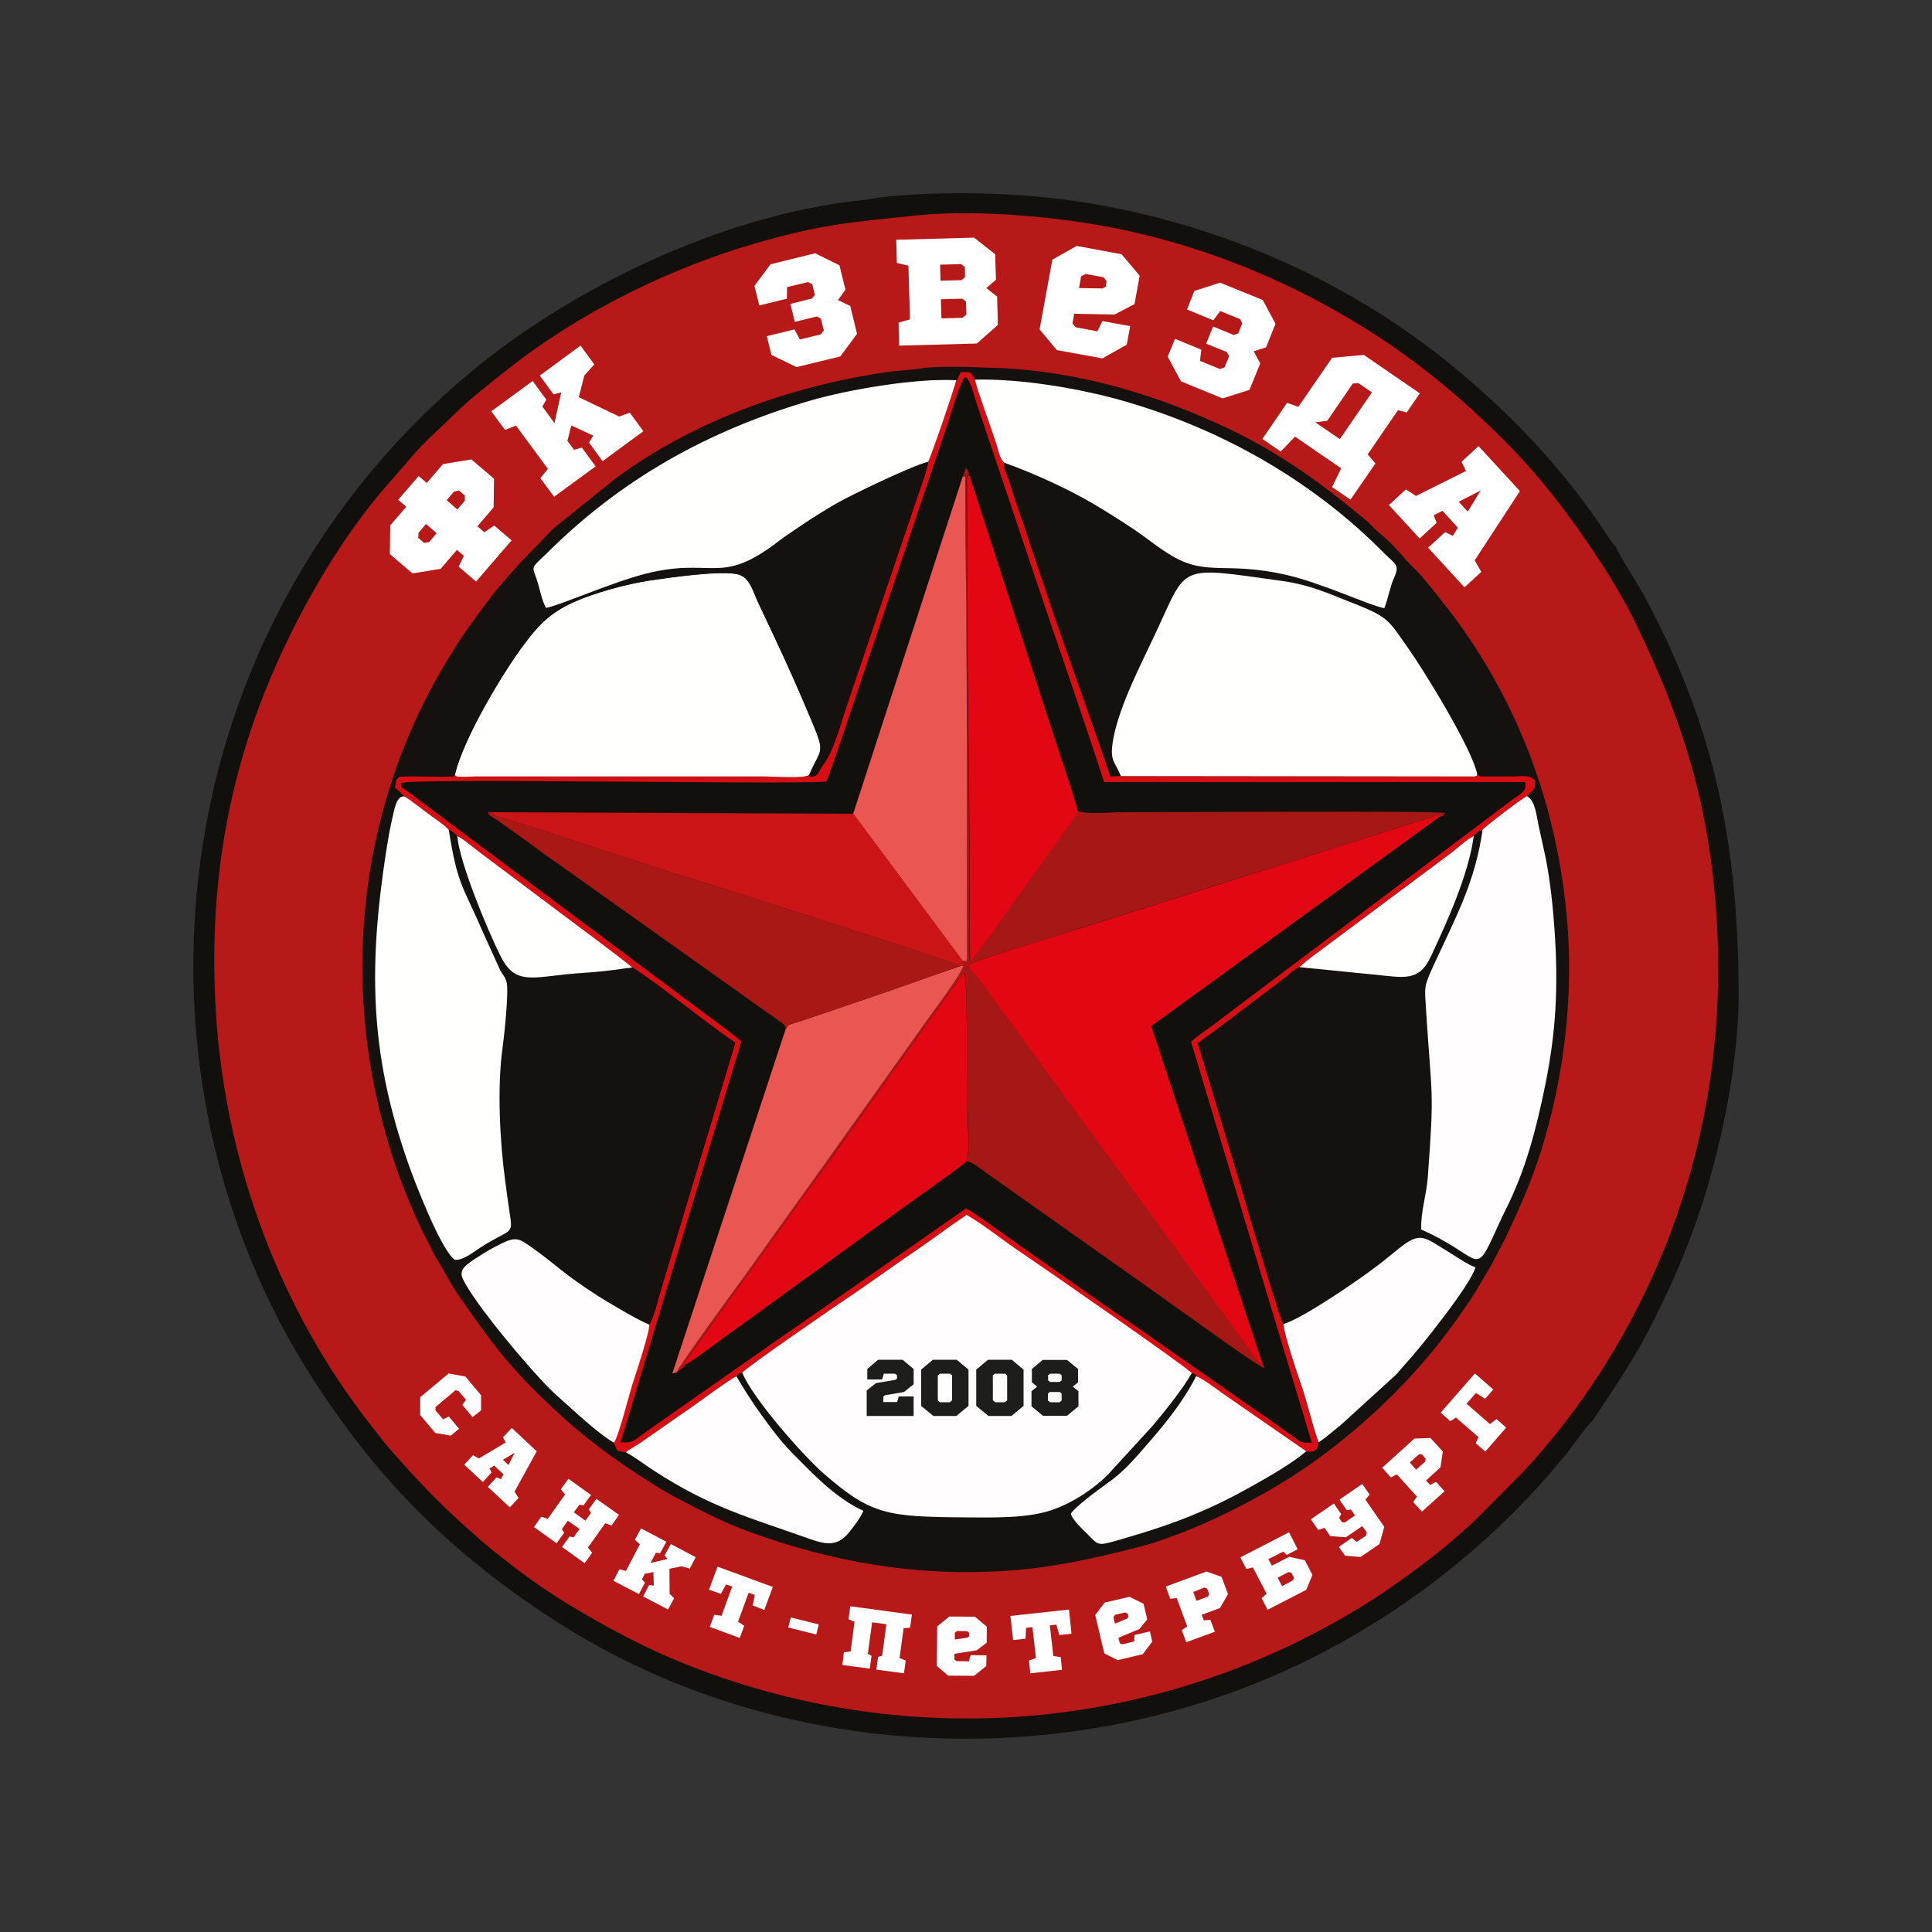 <?xml version="1.0" encoding="utf-8"?>
<!-- Generator: Adobe Illustrator 28.0.0, SVG Export Plug-In . SVG Version: 6.00 Build 0)  -->
<!DOCTYPE svg PUBLIC "-//W3C//DTD SVG 1.1//EN" "http://www.w3.org/Graphics/SVG/1.1/DTD/svg11.dtd">
<svg version="1.1" id="Слой_1" xmlns:x="http://ns.adobe.com/Extensibility/1.0/" xmlns:i="http://ns.adobe.com/AdobeIllustrator/10.0/" xmlns:graph="http://ns.adobe.com/Graphs/1.0/"
	 xmlns="http://www.w3.org/2000/svg" xmlns:xlink="http://www.w3.org/1999/xlink" x="0px" y="0px" viewBox="0 0 1000 1000"
	 style="enable-background:new 0 0 1000 1000;" xml:space="preserve">
<rect x="0" y="0" width="1000" height="1000" fill="#333333" stroke="none"/>
<style type="text/css">
	.st0{fill:#12100D;}
	.st1{fill:#B61918;}
	.st2{fill:#FFFFFF;}
	.st3{fill:#FFFDFD;}
	.st4{fill:#14110E;}
	.st5{fill:#D70F15;}
	.st6{fill:#15110F;}
	.st7{fill:#A51815;}
	.st8{fill:#E30613;}
	.st9{fill:#FFFFFD;}
	.st10{fill:#EA5652;}
	.st11{fill:#CB1416;}
	.st12{fill:#A91815;}
	.st13{fill:#1D1D1B;}
</style>
<g>
	<path class="st0" d="M448.4,103.4c-64.4,6-133.3,37-182.9,72.4c-46.1,32.9-88.6,79-118.8,135.9c-67.9,127.8-60.3,283.1,14.1,400.2
		c34.4,54.1,73.4,92.8,127.2,127.4c118.3,76.1,277,80.5,400.8,13.8c46.9-25.2,88.5-59.4,121.9-100.5c1-1.2,12.3-16.8,13.7-17.3
		l15-22.8c4.8-7.7,9.4-15.2,13.7-23.5c9.1-17.8,15.8-32,22.8-50.9c12.6-33.7,24-83.1,24-123.3c-0.1-68.4-9.5-124.2-37.6-184.1
		c-4.1-8.7-7.7-15.9-12.5-24.6c-1.3-2.4-13-20.9-13.3-23c-1.7-1.2-2.8-3.3-4.2-5.4c-22.2-34-50.1-63.5-81.4-89
		c-48.8-39.8-108-67.4-170.9-80.5c-20.7-4.3-42.4-7-64.2-7.8C496.7,99.6,466.4,99.8,448.4,103.4"/>
	<path class="st1" d="M474.7,111.5c-34.3,3.5-49.4,4.6-83.2,14.3c-45.9,13.2-93.1,37-129,65.6c-7.9,6.2-19.5,15.3-26.3,22
		c-7.8,7.8-17.4,16-24.4,24.5c-3.6,4.3-7.5,8.7-11.2,12.9c-25.6,29.1-48.9,70.5-63.4,107c-20.4,51.2-29.3,105.7-25.4,166.9
		c5,79.4,34.4,154.6,79.7,212.4c3.5,4.4,7.2,9.4,10.7,13.4c18.2,20.6,27.4,30,48.7,48.5c4.3,3.7,8.8,7.1,13.4,10.7
		c8.7,6.8,18.9,14,28.9,20.1c20.2,12.2,40.4,23.3,64.5,32.7c116.8,45.6,246.1,32.7,350.8-33.3c10.6-6.7,19.2-13,28.8-20.2
		c9.6-7.2,17.8-14.3,26.2-22.1l24.4-24.5c59.4-63.7,108.5-163.2,100.6-287.4c-3.7-58.4-17.5-102.2-42-152.7
		c-5-10.3-11.6-21.4-17.6-30.7c-16.4-25.1-32.8-46.7-54.1-67.4c-21.2-20.7-42.1-37.9-67.9-54.1c-42.2-26.4-89.7-45.4-140.6-54
		C539.3,111.6,502.3,108.6,474.7,111.5"/>
	<path class="st2" d="M244.6,733.5l-5.3-6.3l1.9-2.7l-3.9-4.6l-1.6-0.3l-10.3,8.7l0,1.7l3.9,4.6l3-1.4l5.3,6.3l-4.3,3.6
		c-2.7-0.5-5.3-1-8-1.4l-7.8-9.3l0-9.2l14.7-12.3l8.7,1.6l8.1,9.7v7.8L244.6,733.5z"/>
	<path class="st2" d="M260.3,755.6l2.9,2.7l3.2-6.4L260.3,755.6z M268.4,775.3l-4.5,4.9l-11.4-10.6l4.5-4.9l2.3,0.9l1.3-2.5
		l-4.8-4.5l-2.4,1.5l1,2.1l-4.5,4.9l-9.6-9l4.5-4.9l3.1,1.7l13.9-8.3l-1.5-2.6l4.6-4.9l12.9,12.1l-11.5,20.9L268.4,775.3z"/>
	<polygon class="st2" points="313.3,788.4 304.3,801 306.5,803.7 302.6,809.1 290.9,800.7 294.8,795.3 296.9,795.7 300,791.4 
		293.9,787.1 290.8,791.5 292,793.3 288.1,798.8 276.4,790.4 280.2,785 283.5,786.2 292.5,773.5 290.3,770.9 294.2,765.4 
		305.9,773.8 302,779.2 299.9,778.8 297,782.8 303,787.1 305.9,783.1 304.8,781.2 308.7,775.8 320.4,784.1 316.5,789.6 	"/>
	<polygon class="st2" points="352.8,810.7 346.5,812 346.6,825 348.9,827.2 345.8,833.1 332.9,826.3 336,820.4 338.4,820.7 
		338.2,813.7 333.7,814.6 332.3,817.5 333.8,819.2 330.7,825.1 317.5,818.2 320.6,812.3 324,813.1 331.2,799.3 328.6,797 
		331.8,791.1 344.9,798 341.7,803.9 339.5,803.7 336.7,809 345.5,806.9 344,805.1 347.2,799.2 360.1,806 357,811.9 	"/>
	<polygon class="st2" points="389.6,831 390.7,825.5 387.5,824.4 382,839.4 385.2,841.5 382.9,847.8 367.4,842.1 369.7,835.8 
		373.5,836.3 379,821.2 375.8,820.1 373.1,825 367,822.8 371.4,810.9 400,821.4 395.6,833.3 	"/>
	<polygon class="st2" points="408,842.4 409.3,837.2 423.8,840.8 422.5,846 	"/>
	<polygon class="st2" points="449.2,856 451.1,857.1 450.2,863.7 436,861.8 436.8,855.2 440.3,854.8 442.3,839.4 439.2,838.1 
		440.1,831.4 472,835.7 471.1,842.4 467.7,842.8 465.6,858.2 468.8,859.5 467.9,866.1 453.6,864.2 454.5,857.6 456.6,857 
		458.8,840.7 451.4,839.7 	"/>
	<path class="st2" d="M501.7,846.8l0-1.6l-1.1-0.9l-5.3-0.1l-1.1,0.9l0,3.5l6.7-1L501.7,846.8z M510.5,862.3l-6.3,5.1l-13.4-0.1
		l-5.9-5l0.2-20.5l6.3-5.1l13.2,0.1l6.2,5.2l-0.1,8.3l-5.2,3.9l-11.5,1.8l0,2.9l1.1,0.9l6.4,0.1l0.9-3.2l8.2,0.1L510.5,862.3z"/>
	<polygon class="st2" points="548.3,846.3 546.8,840.9 543.4,841.3 545.2,857.2 549,857.7 549.7,864.3 533.3,866.1 532.6,859.5 
		536.2,858.2 534.4,842.2 531.1,842.6 530.8,848.2 524.4,848.9 523,836.4 553.3,833.1 554.6,845.6 	"/>
	<path class="st2" d="M584.1,836.8l-0.4-1.6l-1.3-0.6l-5.2,1.2l-0.9,1.2l0.8,3.4l6.3-2.6L584.1,836.8z M596.4,849.7l-4.9,6.5
		l-13,3.1l-6.9-3.5l-4.7-19.9l4.9-6.4l12.8-3l7.3,3.6l1.9,8.1l-4.1,5l-10.8,4.5l0.7,2.8l1.3,0.6l6.2-1.5l0.1-3.3l8-1.9L596.4,849.7z
		"/>
	<path class="st2" d="M617.6,824l1.7,4.6l5.9-2.2l0.7-1.3l-1.1-2.9l-1.4-0.5L617.6,824z M635.6,825.1l-4.1,7.2l-9.5,3.5l1.1,2.9
		l3.4-0.3l2.3,6.2l-14.8,5.4l-2.3-6.2l2.8-2l-5.4-14.6l-3.4,0.3l-2.3-6.3l21.1-7.8l7.8,2.8L635.6,825.1z"/>
	<path class="st2" d="M669.2,818l0.6-1.3l-1.4-2.7l-1.5-0.3l-5.6,2.9l2.3,4.4L669.2,818z M648.5,811.3l-3.4,0.8l-3.1-6l25.2-13
		l4.5,8.8l-5.7,2.9l-1.8-1.7l-7.7,3.9l1.8,3.4l9-4.6l8.1,1.8l3.9,7.6l-3.2,7.7l-20,10.3l-3.1-6l2.6-2.3L648.5,811.3z"/>
	<polygon class="st2" points="685.6,790.8 682.3,791.9 678.5,786.4 690.4,778.2 694.2,783.7 693.1,785.6 694.6,787.9 696.1,788 
		701.4,784.4 699.2,781.3 697.1,781.7 693.3,776.2 705.1,768.1 708.9,773.6 706.7,776.2 716.5,790.3 714,799.2 704.2,805.9 
		696.2,805.2 693,800.7 699.7,796 702.2,798.1 707,794.9 707.5,793.2 705.1,789.9 696.6,795.7 688.5,795.1 	"/>
	<path class="st2" d="M729.7,757l3.3,3.7l4.7-4.2l0.2-1.5l-2-2.3l-1.5,0.1L729.7,757z M746.8,751.3l-1.2,8.2l-7.5,6.8l2.1,2.3
		l3.1-1.6l4.4,4.9L736,782.4l-4.5-4.9l1.9-2.9L723,763.1l-3.1,1.6l-4.5-5l16.7-15.1l8.3-0.3L746.8,751.3z"/>
	<polygon class="st2" points="768.7,724 763.9,721 759.1,726.6 771.2,737.1 774.6,734.5 779.6,738.9 768.8,751.3 763.8,747 
		765.3,743.9 753.6,733.7 750.7,735.6 745.7,731.2 763.4,710.9 772.9,719.2 	"/>
	<path class="st3" d="M407,706.2c5.8,1.2,10.1,1.5,12.2-3.6c1.8-4.4,0.9-11.3-1.8-13.7C409.2,681.6,402,694.8,407,706.2"/>
	<path class="st4" d="M476.5,190.7c-5.7,0.9-11.7,1.1-17.4,1.9c-49.3,7.1-99.9,25.1-140,54.7l-32.6,26.2c-3.3,3.2-6.2,6.6-9.4,9.8
		c-8.5,8.4-10.5,10.9-18.7,20.4c-3.2,3.7-5.5,6.9-8.4,10.8l-8.1,11.1c-2.7,3.7-5.3,8-7.8,12c-34.2,54.1-50.8,119.8-45.6,187.2
		c3.5,44.4,16.6,87.5,34.5,120.9c1.3,2.5,1.7,3.7,3.2,6.1c3.5,5.6,7.6,13.6,11.1,18.6c18.7,26.8,27.7,39.2,54,63.1
		c13.5,12.3,29.2,23.6,44.7,33.4c4,2.5,7.8,4.9,12,7.2c13.1,6.9,25.8,13.7,40,18.8c41.5,15.1,85.7,23.6,134.9,20
		c23.4-1.7,44-6.5,65.5-11.9c28.3-7.2,66.8-26.5,91.8-44.5c29.9-21.6,56.2-47.6,77.2-78.4c2.3-3.3,5.6-8.1,7.8-12
		c2.3-4,4.7-7.8,7.1-12.1l6.8-13c4.2-9,8.4-17.8,12-27c15.5-38.8,23.9-88.5,20.2-135.6c-4.7-59.3-24.6-112.2-56.9-156.7
		c-4-5.4-17.5-22.9-21.9-27c-6.6-6.1-8.4-10.5-19.4-19.6c-3-2.5-3.7-3.8-5-4.9l-5.1-4.2c-19.9-16.5-41.2-31.6-64.8-43
		c-37.9-18.3-80.2-31.2-123.4-32.6C504.9,190.1,485.8,189.2,476.5,190.7"/>
	<path class="st5" d="M497,192.6c-0.6,1.2-1.4,2.6-2,4c-1,4.2-13.6,41.2-14.6,42.4c-0.3,3.4-5.5,17.4-6.9,21.9L438,365.6
		c-3.1,9.3-6.4,22.5-12,30.1c-1.7,2.3-2.7,5.6-4.8,6c-3.6,0.7-2.3-0.5-2.5-0.6c-2.8,2-17.9,0.8-22.8,0.8H245.5
		c-4.2,0-10.4,0.9-10-1.2c-1.3,2,0.2,1-3,1.2c-5.4,0.4-19.1-0.7-25.6,0.1c-2.4,1.8-1.7,2.5-2.5,5.5c1.4,1.5,3.4,2.9,4.7,4.6
		c2.4,1.1,4.2,2.8,6.5,4.4c2.3,1.6,3.7,2.8,5.7,4.3c2.3,1.8,9.6,6.6,11,8.7c2.2,0.9,3.1,1.8,4.3,3.2c2.4,0.9,8.3,5.8,11.5,8.3
		l34,25.5c4.3,3.3,42.8,31.7,45,34.2c1.7,0.6,12,8.2,14,9.6c5,3.7,37,28.3,39.5,29.3L342,668c-0.9,2.6-4,15.7-6.1,17.6
		c0.8,2.2-7.1,26.3-8.5,30.4c-1.6,4.4-7.9,29.4-9.8,30.7c2.3,4.7,0.5,4.2,6.4,5c2-1.9,4.7-2.9,7.2-4.7l21.5-15
		c5.1-3.3,25.2-18.4,28.5-19.6c1.3-1.7,0.9-1.5,3-1.8c1.8-2.6,52.7-37.6,57.9-41.1c10-6.8,18.9-13.3,28.8-20.1
		c4.7-3.2,9.8-6.7,14.6-10.2c2.6-1.9,4.6-3.4,7.2-5.2c2.5-1.8,5-3.3,7.4-5.1c10.3,6.1,19.2,13.5,29.4,20.3
		c8.5,5.6,86,59.4,87.1,61.6c1.4,0.2,2.5,0.2,2.4,1.7c2.5,0.4,11.7,7.4,14.4,9.3l42.6,29.5c4.2,0.6,6-0.2,6.4-4.7
		c-3.6-10.1-5.8-20.3-9.2-30.4c-2-5.7-8.8-26-9-30.9c-1.6-2.3-19.4-62-22.4-72.8L620,540c2.4-1.8,4.5-3.5,6.8-5l39.2-29.6
		c2.1-2,4.1-3.6,6.7-4.9c3.2-3,7.2-5.8,10.8-8.6l68.1-50.9c3.1-2.3,7.4-6.4,11.3-8.4c1.3-1.6,2.2-2.2,4.5-3.2c2.7-2.6,20-16,23-17.2
		c2.2-3.2,4.7-2.3,4.2-8.1c-3.1-3.4-6.7-2.2-12.5-2.2c-5.2,0-10.3,0-15.5,0c-1.5-0.5-1.1-0.1-1.9-1.1c-0.5,1.5,0.4,0.5-1.2,1.1
		l-183.2-0.2l-5.6,0.2c-1.5-5-25.1-71.9-27.9-79.7l-13.9-41.3c-2.2-6.9-4.6-13.5-6.9-20.4c-1.1-3.4-2.2-6.9-3.3-10.2l-2.8-7.8
		c-0.6-2.4-0.1-2.3,0.2-2.8c-2.5-1.3-3-5.4-4.5-10.2c-2.6-8-10-28-11-32.9C502.4,191.7,502.2,192.7,497,192.6"/>
	<path class="st0" d="M427.6,404.6c-25.2,1.5-215.4-2-220,0.7c0,2.9-0.9,1.1,4.3,5l149.6,111.8c3.9,3,20,14.6,22.2,17l-62.5,207.5
		c6.5,0.3,6.5-0.6,13.3-5.6l55-38.5c7.6-5.2,14.6-10.3,22.3-15.5l88.2-61.5c2.6,1,18.6,12.6,22,15c20.8,14.6,45.8,32.6,66.4,46.4
		l44.1,30.8c7.7,5.4,14.6,10.3,22.3,15.5l16.3,11.6c2.7,2,3.7,2.2,7.9,1.9l-62.5-207.4c1.8-2.1,8.3-6.5,10.9-8.4l153.4-115.5
		c7.3-5.5,9.3-5.4,8.7-10.6l-218,0c-11.5-35.4-23.7-70.1-35.5-105.3l-31-92.2c-0.9-2.9-2.9-11.5-5.5-12.2c-2.2,1.4-8,21.4-9.3,25.1
		l-44.5,132.1C443.7,358.1,429,402.7,427.6,404.6"/>
	<path class="st6" d="M790.3,412.2c4.3,2.5,4.7,9.3,5.9,14.9c1.2,5.7,2.6,11.5,3.8,17.4c2.4,12.2,3.7,25,4.6,37.9
		c1.9,28.7,0.8,51.5-4.8,78.9c-5,24.6-10.4,44.5-20.4,64.6c-2.3,4.7-4.5,9.6-6.7,14.3c-9.7,21-7,9.6-37.2-3.7
		c-0.3-9,2.7-17.9,3.4-26.8c3.5-47.1,2-39.7-0.9-87.2c-0.8-12.2-1.4-11.2,4.7-24.4c10.7-23.2,20.8-41.6,24.6-68.6
		c-2.3,1-3.2,1.6-4.5,3.2c-2.6,20-13.7,44.2-22.1,62.2c-6.3,13.4-13.7,11.1-29.9,9.5l-38.2-3.8c-2.6,1.2-4.6,2.9-6.7,4.9l-39.1,29.6
		c-2.3,1.5-4.4,3.1-6.8,4.9l21.8,72.5c3.1,10.8,20.8,70.5,22.4,72.8c9.7-2.6,40.1-23.5,49-30.3c4.1-3.1,7-5.7,11-8.8
		c11.5-9.1,12.8-5.7,26.5,2.5c3.8,2.3,9.3,6,13,7.4c-2.5,9-29,42.2-36.2,49.9c-1.8,1.9-3.2,3.6-4.9,5.6l-28.2,25.7
		c-4,3.2-7.8,6.6-11.9,9.4c-0.4,4.4-2.2,5.3-6.4,4.7c-7.2,6-18.7,12.7-27.8,17.9c-22.4,12.6-40.6,19.7-65.4,26.9
		c-15.6,4.6-13.4,4.5-20.5-2.5c-1.8-1.8-8.3-8.1-7.9-10.2c2-3.4,13.9-12.1,18.4-15.3c7.3-5.3,12.3-10.5,17.6-16.5
		c10.9-12.4,20.7-23.7,28.7-39.1c0.1-1.5-1-1.5-2.4-1.7c-3.9,7.3-14.9,21.1-20.4,27.5l-22.8,24.9c-6.7,6.8-17.5,14.5-29.2,18.5
		c-12.7,4.3-29.8,3.9-44.2,3.8c-40.7-0.3-49.1-1.1-73.4-22.3c-10.7-9.3-37-39.2-42.6-52.6c-2.1,0.2-1.6,0.1-3,1.8
		c3.5,6.2,8.9,14.3,13,20.1c4.5,6.2,10,13.8,15.2,18.9c9.5,9.5,22.4,23.8,37.5,30.6c-1.3,3.6-7.3,11.4-9.6,13.5
		c-5.4,4.9-11.2,3.5-18,1.1c-31.9-11.3-51.8-16.4-81-35.5c-4.5-3-10-7.1-14.3-9.4c-5.9-0.8-4.1-0.3-6.4-5c-8.9-5.3-20-16-27.6-22.8
		c-2-1.8-3.6-3.2-5.5-5.1c-11.2-11.2-39.5-44.8-45.1-57.1c-2.3-4.9,2.4-7.6,7.7-11.1c4.2-2.8,8.4-5.2,13.1-7.4
		c6.8-3.2,8.8-1.9,14,1.7c13.7,9.6,16.5,13.9,35.4,25.9c5.1,3.2,21.2,12.8,26.3,14.7c2.1-1.8,5.2-14.9,6.1-17.6l38.6-128.3
		c-2.5-1-34.4-25.6-39.5-29.3c-2-1.4-12.3-9-14-9.6c-6.5,0.7-12.7,1.8-19.3,2.3c-6.4,0.5-13,1-19.4,1.7c-15.9,1.9-23,3-29.4-9.7
		c-6.8-13.5-21.4-48.7-22.5-62.3c-1.1-1.4-2.1-2.3-4.3-3.2c4.6,29.2,7.3,28.7,18.2,54.3l8.3,18.3c1.1,2.1,2.5,3.2,3.3,6.1
		c1.3,4.9-1.3,28.4-2.1,34.2c-2.8,20.2-1.3,48.1,1.3,68c0.7,5.5,1.4,10.6,2.2,16c2.1,13.9,1.7,8.4-15.4,19.5
		c-3.1,2-8.1,6.3-12.7,6.1c-6.9-4.4-20.4-39.3-24.3-50.2c-20.2-57.3-20.5-102.3-11.3-161.4c0.9-5.6,1.7-10.5,2.9-15.8
		c1.3-5.6,2.3-12.6,6.3-12.5c-1.3-1.6-3.2-3-4.7-4.6c0,2.6-6.8,28.2-8.1,33.8c-0.6,2.8-1.2,6.6-1.6,8.9l-3.5,28.2
		c-0.9,10.2-0.4,19.5-0.4,29.7l1,18.6c0.7,9.8,2.1,18.9,3.6,28.7l4.8,21.1c0.3,1.2,0.8,3.4,1,4.6c3.2,13.7,8.8,26.5,13.3,39.3
		c1.7,5,7.4,16.3,10.1,21.3l19.8,33.4c2.9,4.5,5.9,7.9,8.9,12.3l49.7,52.3l15.7,12.3c0.2,0.1,0.6,0.4,0.8,0.5l14.7,10
		c0.1,0.1,0.3,0.2,0.4,0.2l26.1,14.8c0.2,0.1,0.7,0.3,0.8,0.4l8.5,4.1c2.5,1.4,4.7,2.1,7.2,3.1l7.4,3.2c2.5,1.2,5.2,1.9,7.6,2.9
		c10.2,4.1,21.7,6.9,32,10.2c12.5,4,44,8,58,8.9l7.3,0.1c0.2,0,1.7,0.1,2,0.1l24.9-0.1c21-1.3,43.5-4.6,63.6-9.9
		c2.5-0.7,5.2-1.5,8.2-2.4c0.6-0.2,3.7-1.1,4.2-1.3l9.7-3.2c9.4-4.1,12.2-4,24.8-10.1l29.7-15.3c0.1-0.1,0.3-0.1,0.4-0.2l13.7-8.7
		c0.5-0.3,1.4-0.9,1.5-1l1.1-0.8c0.2-0.1,0.6-0.3,0.8-0.4c1.5-0.9,0.1,0.1,1.5-0.9l7.5-5.6c5.9-4.6,12.5-9.1,17.9-14.3
		c1.1-1.1,1.6-1.8,2.8-2.7l2.8-2.1c1.4-1.5,1.2-1.4,2.9-2.9l3.4-3.4c0.1-0.1,0.2-0.2,0.3-0.3l20.5-21.5c6.6-8.6,13.7-16.6,19.7-25.6
		l27.2-47.3l6.4-14.5c0.6-1.4,1-2.2,1.4-3.5c0.4-1,0.2-0.6,0.6-1.8l0.9-2.3c2.3-5.6,3.2-9.8,5.4-15.7l4.8-16.8
		c3-11.8,4.8-22.6,6.8-35.4l1.8-35c0.1-3.9,0.4-2.4,1.3-5.6c0-1.9-1.1,0-0.9-8.7l-0.8-11.1c-0.1-2.3-0.2-4-0.5-6.2
		c-1.1-9.1-1.6-16.2-3.1-24.7l-9.1-38.6c-0.6-2.1,0.3-4.7-1-6.6C795,409.9,792.6,409,790.3,412.2"/>
	<path class="st3" d="M384.2,710.5c5.5,13.5,31.8,43.3,42.6,52.6c24.3,21.1,32.7,22,73.4,22.3c14.4,0.1,31.5,0.5,44.2-3.8
		c11.7-4,22.5-11.7,29.2-18.5l22.8-24.9c5.5-6.4,16.5-20.1,20.4-27.5c-1.2-2.2-78.7-56-87.1-61.6c-10.3-6.8-19.1-14.2-29.4-20.3
		c-2.4,1.8-4.9,3.3-7.4,5.1c-2.6,1.8-4.6,3.3-7.2,5.2c-4.8,3.5-9.9,7-14.6,10.2c-9.9,6.8-18.9,13.3-28.8,20.1
		C436.8,673,386,707.9,384.2,710.5"/>
	<path class="st7" d="M498.3,246.7c2,0.3,1.1-0.9,1.3,3.1l0.1,27.3c1,72.6,0.5,146.7,0.9,219.3c-1.4,1.2,2.1,1.6-2.4,0.9
		c0.7,2.4,0.2,1.5,1.8,2.2c-0.8,0.5,1.9,1.1-1.4,0.3c-1.8,5.2-15,22.8-18.1,27.2l-55.9,78.5c-12.6,17.4-24.7,34.5-37.2,52
		c-4.5,6.3-36.6,50-37.3,52.9c1.4-1.3,3.8-2.1,4.9-4.3c-2.4,1.1-0.5,0.4-1-0.2l58.7-82c1.8-2.4,2.7-4.1,4.6-6.6
		c14.6-19.2,31.4-43.9,45.5-63.5l34.1-47.7c0.8-1.1,1.4-2.5,2.4-2.6c1.4,2,1.4,62.1,1.6,72.8c0.1,5.4,1.5,20.7-0.6,24.7
		c3.6,0.6,7.6,4.2,10.5,6.3l85.7,60.6c7.1,4.9,54.8,39.7,58,40.3l-1-2.8l-0.5,1.5l-147-201.3c-1.5-2-4.4-3.7-4.4-6.6
		c2.8-1.7,53.3-17.1,60.9-19.6c20.6-6.6,40.8-12.8,61.2-19.4L738,423.9c3.9-1.2,6.6-2.9,7.2-1.2c2.3-0.7,1.4,0.3,2.6-1.9
		c-2.2-1.2-141.2-0.4-166.5-0.4c-5.7,0-20,1.4-23.7-0.9c-0.2,2.3,0.1,1.1-1.3,3.1l-12.2,16.9c-4.8,6.5-9.3,13-14,19.4
		c-1.7,2.3-25.7,36.9-28.2,38.3c-0.4-21-0.2-41.8-0.3-62.8c-0.2-52.1-1.5-105.1-1.2-157.4l-0.1-24.2c0-0.8-0.2-3.2-0.1-3.8
		c0.3-3.1-0.3-2.4,1.4-3.1c-0.5-2.1-0.4-2.2-1.6-3.6c-0.1,0.1-0.2,0.2-0.2,0.4L498.3,246.7z"/>
	<path class="st8" d="M653.3,705.4l-57.4-174.3l149.3-108.4c-0.5-1.7-3.3,0-7.2,1.2l-114.4,36.2c-20.4,6.6-40.6,12.8-61.2,19.4
		c-7.6,2.4-58.1,17.8-60.9,19.6c-0.1,3,2.8,4.6,4.4,6.6l147,201.3L653.3,705.4z"/>
	<path class="st9" d="M580.2,401.7l183.2,0.2c1.5-0.6,0.7,0.3,1.2-1.1c-2.4-13.1-28.5-55.2-35.6-65.1c-9.8-13.7-9.5-16-27.2-22.9
		c-12.8-5-23-10-38.2-12.1c-54.8-7.6-48.6-8.9-65.6,27.3c-7.4,15.8-18,36-21.6,53.5C574.1,394,576.6,393.2,580.2,401.7"/>
	<path class="st9" d="M235.5,400.7c-0.4,2.1,5.7,1.2,10,1.2H396c4.8,0,20,1.2,22.8-0.8c6.9-16.3,9.4-8.8-2.6-37.1
		c-8.7-20.4-14.7-32.8-23.7-51.9c-2.7-5.7-4.3-12.9-10-14.7c-8.1-2.6-36.8,1.6-46.2,3c-12.1,1.8-29.3,6.6-39.2,11.1
		c-13.3,6-19.1,12.9-26.9,23.3C260.5,348.1,240.1,381.5,235.5,400.7"/>
	<path class="st9" d="M232.3,429.6c-1.4-2.1-8.7-6.9-11-8.7c-1.9-1.5-3.4-2.6-5.7-4.3c-2.3-1.6-4.1-3.3-6.5-4.4
		c-4.1-0.1-5,6.9-6.3,12.5c-1.2,5.3-2,10.2-2.9,15.8c-9.1,59.1-8.8,104.2,11.3,161.4c3.8,10.9,17.4,45.8,24.3,50.2
		c4.5,0.2,9.6-4.1,12.7-6.1c17.1-11.1,17.5-5.7,15.4-19.5c-0.8-5.4-1.5-10.5-2.2-16c-2.7-19.9-4.1-47.9-1.3-68
		c0.8-5.8,3.4-29.3,2.1-34.2c-0.8-2.9-2.2-4-3.3-6.1l-8.3-18.3C239.6,458.3,236.9,458.8,232.3,429.6"/>
	<path class="st3" d="M767.4,429.4c-3.8,27-13.9,45.4-24.6,68.6c-6.1,13.2-5.4,12.2-4.7,24.4c3,47.5,4.4,40.1,0.9,87.2
		c-0.7,9-3.7,17.8-3.4,26.8c30.2,13.3,27.5,24.7,37.2,3.7c2.2-4.7,4.3-9.6,6.7-14.3c10-20.1,15.4-40,20.4-64.6
		c5.5-27.3,6.7-50.2,4.8-78.9c-0.9-12.9-2.2-25.7-4.6-37.9c-1.2-5.9-2.6-11.7-3.8-17.4c-1.2-5.6-1.6-12.4-5.9-14.9
		C787.4,413.4,770.1,426.8,767.4,429.4"/>
	<path class="st9" d="M520.1,239.6c15.8,5.7,32.8,13.5,46.2,21.4c7.2,4.3,14.1,8.6,20.9,13.2c6.8,4.6,12.9,9.8,20.1,13.9
		c17.6,10.1,27.9,2.5,58.2,9.4c18.9,4.3,42.7,15.7,51,17.3c2.1-5.1,2.8-10.7,5.1-15.8c3.1-6.9,0.5-6.9-5.5-13
		c-36.8-37.2-84.2-64.3-136.1-78.9c-21.4-6-51.5-11.2-75.4-10.6c1,4.9,8.4,24.9,11,32.9C517.1,234.2,517.7,238.3,520.1,239.6"/>
	<path class="st9" d="M480.4,239c1-1.2,13.7-38.2,14.6-42.4c-21.3-1.2-56.3,4.9-75.4,10.4c-53.5,15.6-98.4,40.9-136.7,79
		c-8,7.9-8.1,6.3-5.6,13.1c1.5,4.1,3.1,13,5.3,15.6c7.4-1.5,34-13.2,51-17.6c35.3-9.1,38.7,6.5,68.9-16.6c3.2-2.5,6.5-4.6,9.8-6.9
		c6.9-4.7,13.3-8.8,20.9-13.2C440.9,256.1,471.1,241.5,480.4,239"/>
	<path class="st6" d="M206.9,402.1c6.5-0.8,20.2,0.3,25.6-0.1c3.2-0.2,1.7,0.8,3-1.2c4.6-19.2,24.9-52.6,34.8-65.9
		c7.7-10.4,13.5-17.3,26.9-23.3c9.9-4.5,27.1-9.3,39.2-11.1c9.4-1.4,38.1-5.6,46.2-3c5.7,1.8,7.3,9,10,14.7
		c9,19.1,15,31.5,23.7,51.9c12,28.3,9.5,20.8,2.6,37.1c0.2,0.2-1.1,1.3,2.5,0.6c2.1-0.4,3-3.7,4.8-6c5.6-7.6,8.8-20.8,12-30.1
		l35.4-104.7c1.5-4.4,6.6-18.5,6.9-21.9c-9.3,2.4-39.5,17-47,21.5c-7.6,4.4-14,8.5-20.9,13.2c-3.4,2.3-6.6,4.4-9.8,6.9
		c-30.2,23.1-33.6,7.6-68.9,16.6c-17,4.4-43.6,16-51,17.6c-2.2-2.6-3.8-11.5-5.3-15.6c-2.5-6.8-2.4-5.2,5.6-13.1
		c38.3-38.1,83.1-63.4,136.7-79c19.1-5.5,54.1-11.6,75.4-10.4c0.6-1.4,1.4-2.9,2-4l-7.4,0.6c-0.3,0-0.4,0-0.6,0l-34,3.2
		c-15.2,2.5-16.8,2.5-33,6.5l-4.3,1.1c-16.9,4.5-34.4,12-50.1,18.6l-20.8,11c-1.1,0.6-1.1,0.7-2.3,1.3l-42,29.3
		c-1.7,1.4-2.3,2.1-3.9,3.5l-1.4,1.1c-0.1,0.1-0.3,0.2-0.4,0.3l-32.5,33c-19,22.6-24,31.8-38.1,56c-0.1,0.2-0.6,1-0.7,1.1
		L206.9,402.1z"/>
	<path class="st10" d="M441.6,421.2l56.6,76.1c4.5,0.7,1,0.3,2.4-0.9c-0.4-72.6,0.2-146.7-0.9-219.3l-0.1-27.3
		c-0.2-4,0.6-2.7-1.3-3.1L441.6,421.2z"/>
	<path class="st10" d="M406.6,532.8l-58.6,178.1l2.2-0.5c0.7-2.9,32.8-46.6,37.3-52.9c12.5-17.5,24.7-34.6,37.2-52l55.9-78.5
		c3.1-4.3,16.3-21.9,18.1-27.2l-1.5,0.2c-15.6,5.2-30.5,10.8-46.2,16.1l-34.7,11.8C406.4,531.2,409,529.5,406.6,532.8"/>
	<path class="st11" d="M497.2,500l1.5-0.2c3.3,0.9,0.6,0.3,1.4-0.3c-1.6-0.7-1.1,0.2-1.8-2.2l-56.6-76.1l-187.4-0.8
		c1.4,1.8,3.8,2.4,6.9,3.3c32.8,10.1,66.8,22,99,31.8C379.2,461.4,495.4,498.4,497.2,500"/>
	<path class="st12" d="M406.6,532.8c2.5-3.3-0.1-1.7,9.8-4.9l34.7-11.8c15.6-5.3,30.6-10.8,46.2-16.1c-1.8-1.6-118-38.6-137-44.5
		c-32.2-9.8-66.2-21.7-99-31.8c-3.1-1-5.5-1.5-6.9-3.3c-3.7-0.3-0.7-0.3-1.7,1c1.7,1.4,3.6,2.3,5.1,3.4l14.4,10.3
		c6.5,4.8,12.8,9.3,19.5,14l111.2,79.1C404.4,529.4,406.7,530.1,406.6,532.8"/>
	<path class="st8" d="M355,706.1c1.9-0.5,15.5-10.6,18.1-12.6c2.9-2.2,6.1-4.4,9-6.5l81.9-59.4c4-3,35.2-24.8,36.2-26.5
		c2-4,0.6-19.3,0.6-24.7c-0.1-10.7-0.1-70.8-1.6-72.8c-0.9,0.1-1.6,1.4-2.4,2.6l-34.1,47.7c-14.1,19.6-30.8,44.3-45.5,63.5
		c-1.9,2.4-2.8,4.1-4.6,6.6l-58.7,82C354.5,706.4,352.6,707.2,355,706.1"/>
	<path class="st8" d="M557.7,419.5c-0.1-2.5-11.9-37.6-13.7-43.1l-42.2-130.3c-1.7,0.7-1.1,0.1-1.4,3.1c0,0.6,0.1,3,0.1,3.8
		l0.1,24.2c-0.3,52.2,0.9,105.3,1.2,157.4c0.1,21-0.1,41.8,0.3,62.8c2.5-1.4,26.5-36,28.2-38.3c4.7-6.5,9.3-12.9,14-19.4l12.2-16.9
		C557.8,420.6,557.4,421.8,557.7,419.5"/>
	<path class="st3" d="M317.7,746.7c2-1.3,8.3-26.3,9.8-30.7c1.4-4.1,9.3-28.2,8.5-30.4c-5.1-1.9-21.3-11.5-26.3-14.7
		c-18.9-12.1-21.7-16.3-35.4-25.9c-5.2-3.6-7.2-5-14-1.7c-4.6,2.2-8.9,4.6-13.1,7.4c-5.3,3.5-10,6.2-7.7,11.1
		c5.6,12.3,33.9,46,45.1,57.1c1.9,1.9,3.4,3.3,5.5,5.1C297.7,730.7,308.8,741.4,317.7,746.7"/>
	<path class="st3" d="M664.3,685.3c0.2,4.9,7,25.2,9,30.9c3.5,10.1,5.6,20.2,9.2,30.4c4.1-2.8,7.9-6.2,11.9-9.4l28.2-25.7
		c1.8-2,3.1-3.6,4.9-5.6c7.2-7.7,33.7-40.9,36.2-49.9c-3.8-1.4-9.3-5.1-13-7.4c-13.6-8.2-15-11.6-26.5-2.5c-3.9,3.1-6.9,5.7-11,8.8
		C704.3,661.8,674,682.7,664.3,685.3"/>
	<path class="st3" d="M676.1,751.2l-42.6-29.5c-2.7-1.9-11.9-8.9-14.4-9.3c-8,15.4-17.8,26.6-28.7,39.1c-5.3,6-10.2,11.3-17.6,16.5
		c-4.5,3.2-16.3,11.9-18.4,15.3c-0.4,2.2,6.1,8.5,7.9,10.2c7.1,7,4.9,7,20.5,2.5c24.8-7.2,43.1-14.3,65.4-26.9
		C657.4,764,668.9,757.3,676.1,751.2"/>
	<path class="st3" d="M324,751.7c4.3,2.3,9.7,6.4,14.3,9.4c29.3,19.1,49.1,24.2,81,35.5c6.8,2.4,12.6,3.8,18-1.1
		c2.3-2.1,8.2-9.9,9.6-13.5c-15.1-6.8-28-21.1-37.5-30.6c-5.1-5.1-10.7-12.7-15.2-18.9c-4.2-5.8-9.5-13.9-13-20.1
		c-3.3,1.2-23.3,16.3-28.5,19.6l-21.5,15C328.7,748.8,326,749.8,324,751.7"/>
	<path class="st9" d="M327.2,500.8c-2.2-2.5-40.8-30.9-45-34.2l-34-25.5c-3.3-2.5-9.1-7.4-11.5-8.3c1.1,13.6,15.7,48.8,22.5,62.3
		c6.4,12.7,13.5,11.6,29.4,9.7c6.4-0.8,13-1.2,19.4-1.7C314.5,502.6,320.8,501.5,327.2,500.8"/>
	<path class="st9" d="M672.6,500.6l38.2,3.8c16.2,1.6,23.7,3.9,29.9-9.5c8.4-18,19.4-42.1,22.1-62.2c-3.9,2-8.3,6.2-11.3,8.5
		L683.4,492C679.7,494.7,675.8,497.6,672.6,500.6"/>
	<path class="st3" d="M558.3,722.6c6.5,2.1,7-5.5,4.7-7.8C559.4,711.3,555.8,717,558.3,722.6"/>
	<path class="st2" d="M231.2,258.9l5.5,4.8l3.9-4.5l0-2.7l-3-2.6l-2.6,0.5L231.2,258.9z M216.6,275.8l-0.1,2.6l3,2.6l2.6-0.4
		l3.9-4.6l-5.5-4.8L216.6,275.8z M210.3,262.3l-4.2-3.6l10.6-12.3l4.2,3.6l8.4-9.8l14.7-2.4l11.7,10l-0.2,14.8l-8.4,9.8l3.6,3.1
		l5.1-3.5l9,7.7l-18.4,21.3l-9-7.7l2.7-5.6l-3.6-3.1l-8.4,9.8l-14.6,2.4l-11.7-10l0.2-14.9L210.3,262.3z"/>
	<polygon class="st2" points="302.4,194.4 299.6,205.6 320.5,215.6 326,213.6 333,223.2 311.9,238.7 304.9,229.1 307.1,225.5 
		295.7,220.2 293.7,228.2 297.1,232.8 301.2,231.7 308.3,241.4 286.8,257.1 279.7,247.5 283.6,242.7 267.1,220.3 261.4,222.5 
		254.3,212.9 275.7,197.2 282.8,206.9 280.7,210.4 287,219 290.5,203.1 286.5,204.1 279.4,194.4 300.5,178.9 307.6,188.6 	"/>
	<polygon class="st2" points="437.6,150 433.7,155.3 440.1,158.4 443.6,172.8 434.9,184.5 412.3,190 399.3,183.7 396.9,174 
		411.2,170.5 414,175.7 424.8,173.1 426.4,171 424.9,164.9 422.7,163.8 411.4,166.6 409.1,157.3 420.3,154.5 421.8,152.6 
		420.4,147.1 418.2,146 407.4,148.6 407.3,154.6 393,158.1 390.5,148 398.8,136.8 421.9,131.1 434.5,137.3 	"/>
	<path class="st2" d="M487.3,164.8l10.9-0.3l2-1.7l-0.2-6.7l-1.9-1.5l-11.1,0.3L487.3,164.8z M486.8,145.3l10.9-0.3l1.8-1.6
		l-0.1-5.2l-1.9-1.5l-10.9,0.3L486.8,145.3z M510.5,149.1l5.6,4.4l0.4,14.7l-10.9,9.6l-40.2,1.1l-0.3-11.9l5.9-1.7l-0.8-27.8l-6-1.4
		l-0.3-12l40.3-1.1l10.9,8.6l0.4,13.2L510.5,149.1z"/>
	<path class="st2" d="M572.3,148.4l0.5-2.9l-1.6-2l-9.3-1.7l-2.3,1.2l-1.1,6.1l12.2,0.2L572.3,148.4z M583.2,178.4l-12.6,7.1
		l-23.6-4.3l-8.9-10.7l6.6-36.1l12.6-7.1l23.2,4.3l9.4,11.1l-2.7,14.7l-10.3,5.4l-20.9-0.4l-0.9,5l1.7,2l11.2,2.1l2.6-5.3l14.4,2.6
		L583.2,178.4z"/>
	<polygon class="st2" points="655.3,179.8 648.9,181.8 652.3,188.1 646.7,201.8 632.8,206.2 611.3,197.4 604.4,184.6 608.2,175.4 
		621.8,181 621.1,186.8 631.4,191 633.8,190.2 636.2,184.4 635,182.2 624.3,177.9 627.9,169 638.6,173.4 640.9,172.6 643,167.4 
		641.9,165.2 631.6,161 628,165.8 614.4,160.2 618.2,150.6 631.5,146.3 653.6,155.3 660.2,167.6 	"/>
	<path class="st2" d="M693.5,227.3l16.6-24.2l-7-4.8l-2.9,0.2l-13.2,19.3l-6.2,0.8L693.5,227.3z M662.9,233.7l-9.5-6.5l12.8-18.7
		l5.8,2.1l17.5-25.4l16.4-1.5l29,19.9l-6.8,9.9l-4.5-1.2l-15.7,22.9l4,4.7L699,258.6l-9.5-6.5l4.7-9.7l-23.9-16.4L662.9,233.7z"/>
	<path class="st2" d="M755,259.7l4.7,5.1l6.7-10.9L755,259.7z M766.7,296L758,304l-18.8-20.5l8.8-8.1l4,2l2.6-4.3l-8-8.7l-4.5,2.3
		l1.5,3.9l-8.8,8.1l-15.9-17.3l8.8-8.1l5.2,3.4l25.9-12.9l-2.3-4.8l8.8-8.1l21.4,23.3l-23.4,35.8L766.7,296z"/>
	<polygon class="st13" points="448.9,708.6 454.5,703.8 467.2,703.8 472.9,708.6 472.9,716.5 467.9,720.5 458,722.2 457.2,722.9 
		457.2,725.7 464.3,725.7 465.2,722.8 472.9,722.8 472.9,732.9 448.6,732.9 448.6,719.7 453.4,715.9 463.4,714.2 464.3,713.5 
		464.3,711.8 463.2,711 457.5,711 456.6,714 448.9,714 	"/>
	<path class="st13" d="M486.5,711l-1.1,0.9v12.9l1.2,1h5l1.2-1v-12.9l-1.1-0.9H486.5z M495,732.9h-11.9l-6.3-5.2v-18.8l6.1-5.1h12.3
		l6.1,5.1v18.8C499.2,729.4,497.1,731.2,495,732.9"/>
	<path class="st13" d="M515,711l-1.1,0.9v12.9l1.2,1h5l1.2-1v-12.9l-1.1-0.9H515z M523.5,732.9h-11.9l-6.3-5.2v-18.8l6.1-5.1h12.3
		l6.1,5.1v18.8C527.7,729.4,525.6,731.2,523.5,732.9"/>
	<path class="st13" d="M542.5,711.8v2.7l1,0.8h5l1-0.8v-2.7l-1-0.8h-5L542.5,711.8z M542.4,721.3v3.6l1.1,0.9h5l1-0.9v-3.6l-1-0.8
		h-5.1L542.4,721.3z M558,715.5l-2.7,2.2l2.9,2.4v7.8l-5.9,4.9h-12.5l-5.9-4.9v-7.8l2.9-2.4l-2.7-2.2v-6.9l5.6-4.7h12.6l5.7,4.7
		V715.5z"/>
</g>
</svg>
